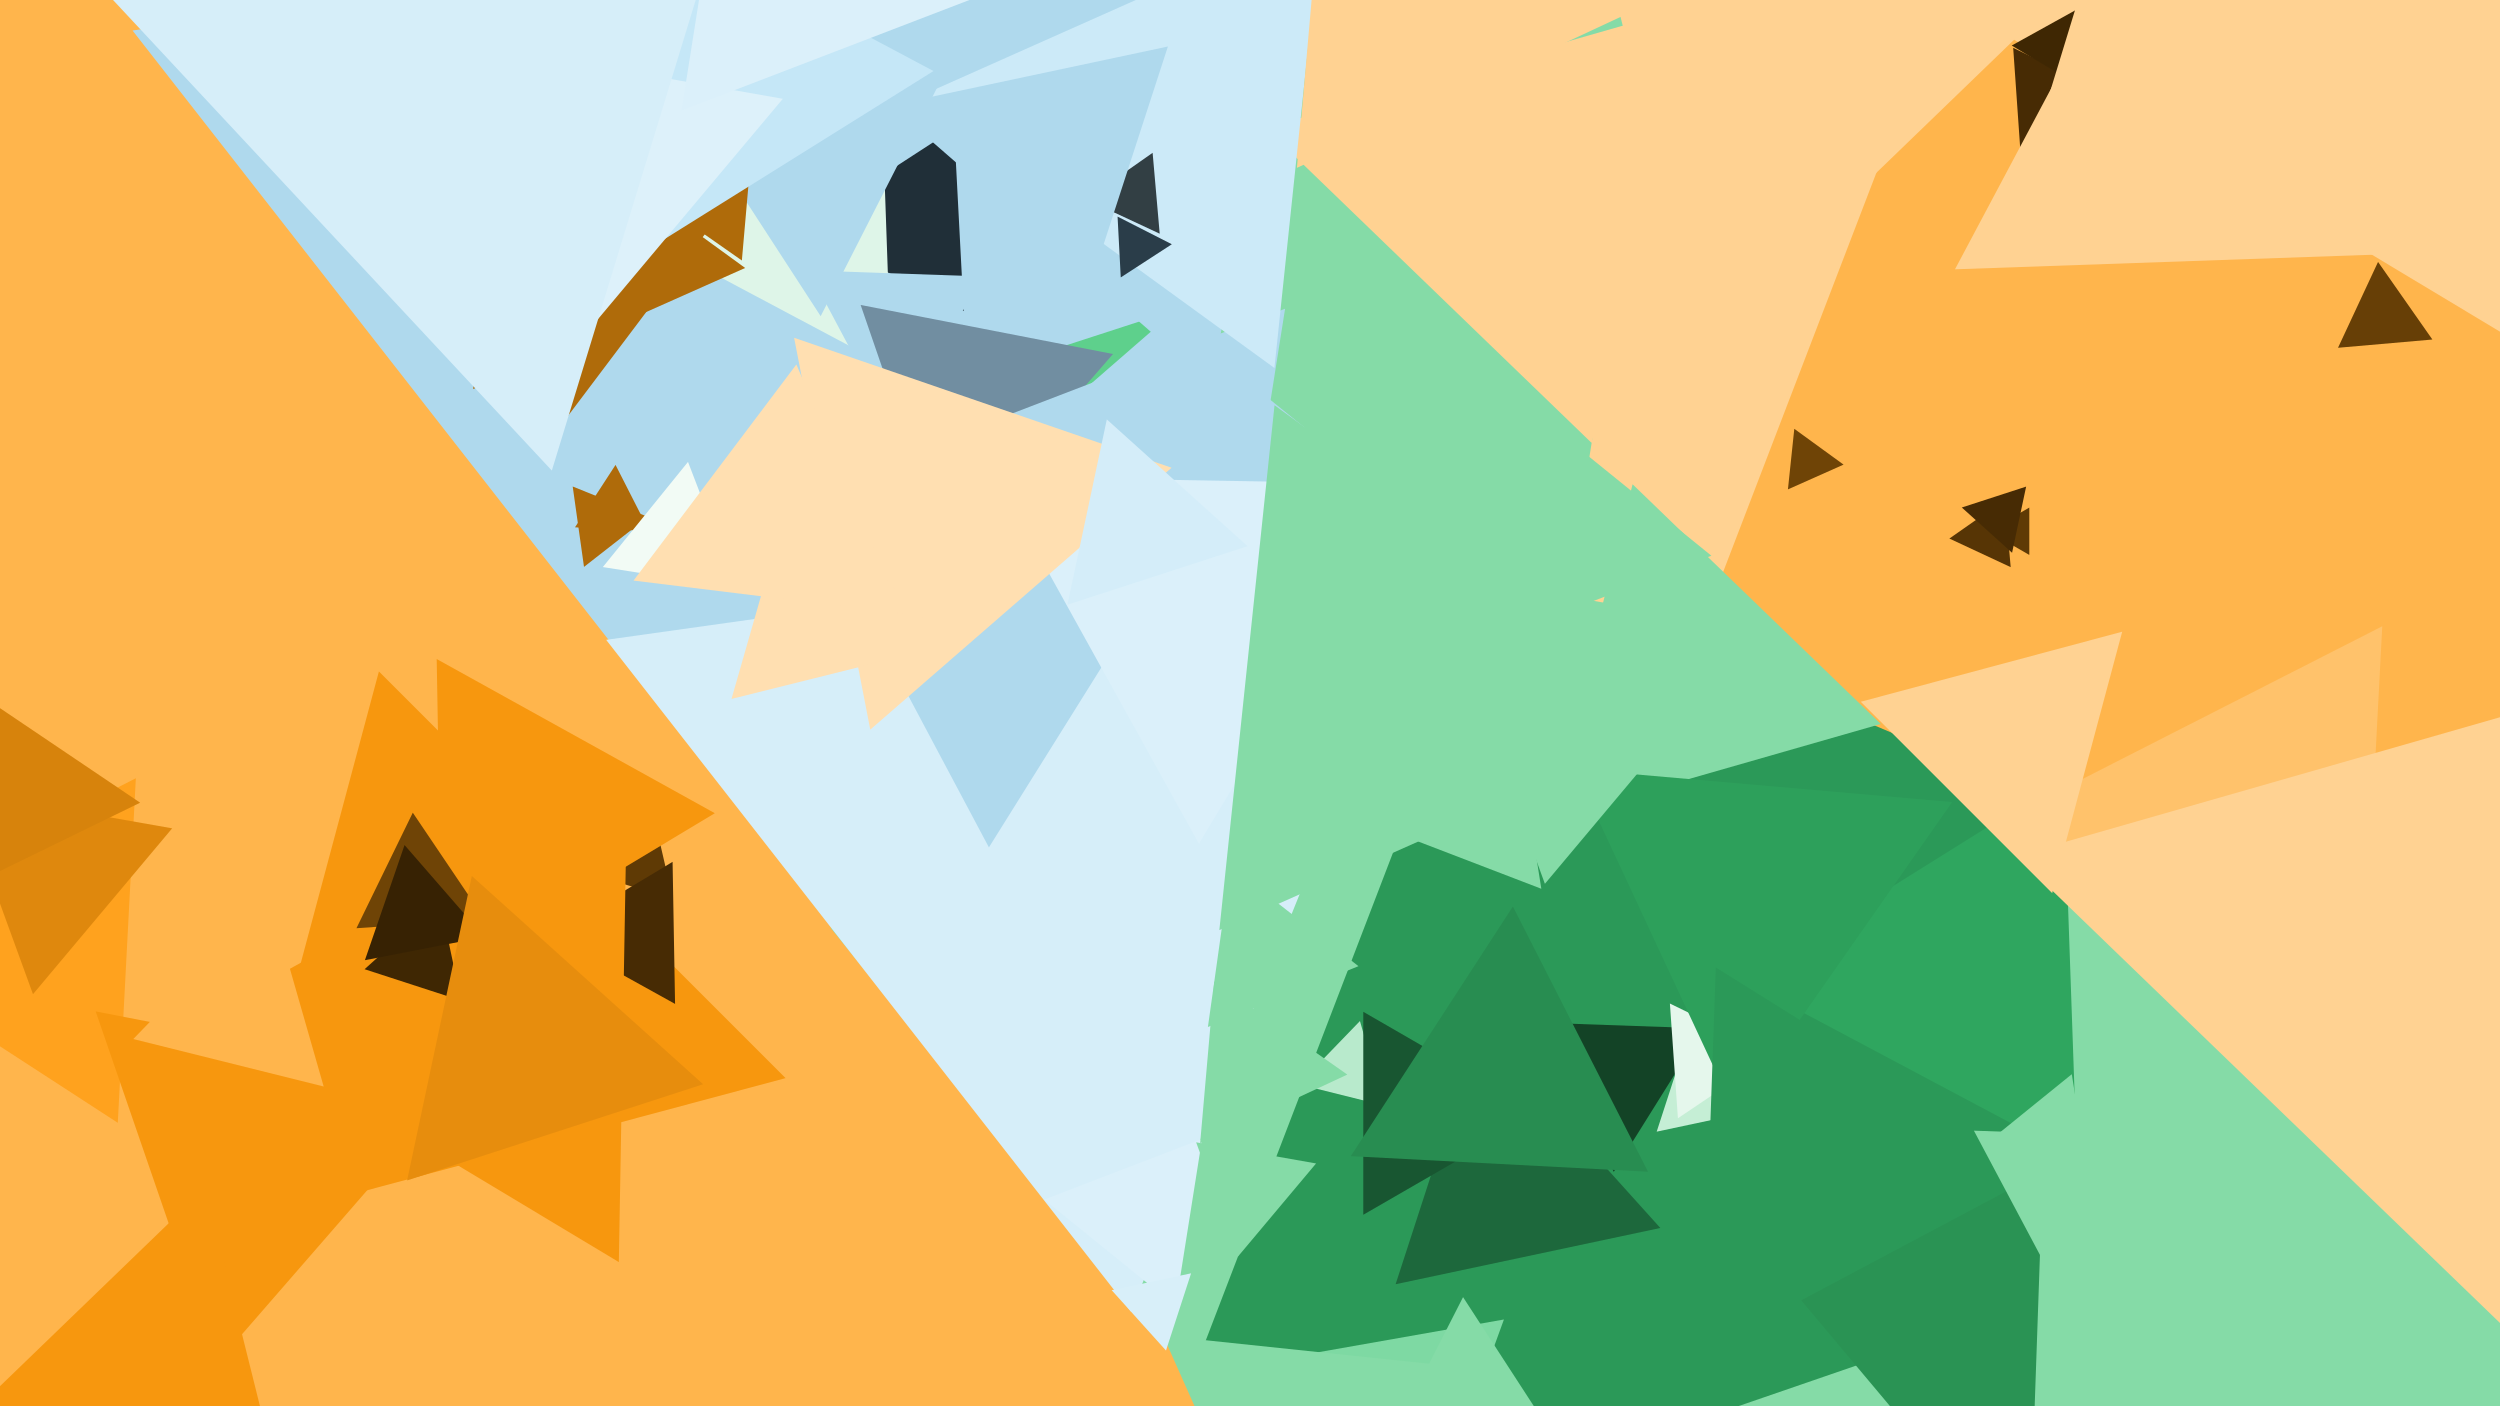 <svg xmlns="http://www.w3.org/2000/svg" width="640px" height="360px">
  <rect width="640" height="360" fill="rgb(255,181,76)"/>
  <polygon points="333.066,556.854 276.917,99.563 701.017,279.583" fill="rgb(43,153,88)"/>
  <polygon points="492.511,443.568 410.157,371.979 513.332,336.453" fill="rgb(133,219,167)"/>
  <polygon points="354.351,283.031 332.504,277.583 348.145,261.386" fill="rgb(184,234,204)"/>
  <polygon points="422.695,194.427 194.882,-86.899 552.424,-143.528" fill="rgb(255,210,146)"/>
  <polygon points="193.876,212.54 33.922,7.809 291.202,-28.349" fill="rgb(175,217,237)"/>
  <polygon points="305.297,351.954 212.646,237.539 358.057,214.508" fill="rgb(133,219,167)"/>
  <polygon points="289.536,335.774 155.175,163.8 371.289,133.427" fill="rgb(214,238,249)"/>
  <polygon points="201.104,276 58.896,314.104 97,171.896" fill="rgb(247,151,14)"/>
  <polygon points="253.161,216.933 163.715,48.709 354.124,55.358" fill="rgb(175,217,237)"/>
  <polygon points="682.086,110.202 495.019,-2.199 685.895,-108.003" fill="rgb(255,210,146)"/>
  <polygon points="357.161,414.286 304.834,351.925 385.004,337.789" fill="rgb(126,217,163)"/>
  <polygon points="166.225,135.991 147.199,134.994 157.576,119.015" fill="rgb(175,107,10)"/>
  <polygon points="300.959,334.34 267.308,307.089 307.733,291.571" fill="rgb(219,240,250)"/>
  <polygon points="330.192,414.748 297.785,341.962 377.023,350.29" fill="rgb(133,219,167)"/>
  <polygon points="172.276,230.164 142.461,221.049 165.263,199.787" fill="rgb(95,58,5)"/>
  <polygon points="246.705,79.644 205.037,58.413 244.258,32.943" fill="rgb(32,47,56)"/>
  <polygon points="451.217,283.944 424.11,289.706 432.673,263.35" fill="rgb(197,238,213)"/>
  <polygon points="149.505,145.126 146.612,124.544 165.883,132.33" fill="rgb(175,107,10)"/>
  <polygon points="30.154,287.441 -43.93,239.331 34.777,199.228" fill="rgb(255,162,30)"/>
  <polygon points="425.042,314.361 357.274,328.765 378.684,262.874" fill="rgb(29,104,60)"/>
  <polygon points="413.128,299.985 392.799,261.752 436.074,263.263" fill="rgb(19,67,38)"/>
  <polygon points="228.137,94.226 170.023,63.326 225.84,28.448" fill="rgb(222,245,232)"/>
  <polygon points="519.5,142.062 509.0,136.0 519.5,129.938" fill="rgb(95,58,5)"/>
  <polygon points="354.121,205.546 236.989,100.08 386.891,51.374" fill="rgb(94,208,140)"/>
  <polygon points="429.548,286.279 427.494,256.906 453.959,269.814" fill="rgb(229,247,236)"/>
  <polygon points="481.485,185.338 396.572,209.686 417.942,123.976" fill="rgb(133,219,167)"/>
  <polygon points="113.214,250.107 111.793,168.713 182.993,208.18" fill="rgb(247,151,14)"/>
  <polygon points="8.443,254.514 -10.513,202.431 44.07,212.055" fill="rgb(223,136,13)"/>
  <polygon points="342.147,140.981 261.9,113.35 325.953,57.67" fill="rgb(175,217,237)"/>
  <polygon points="418.877,400.338 337.582,404.598 374.54,332.064" fill="rgb(133,219,167)"/>
  <polygon points="510.766,392.058 441.739,309.795 547.495,291.147" fill="rgb(42,147,84)"/>
  <polygon points="172.816,257.001 141.003,239.367 172.181,220.633" fill="rgb(71,43,4)"/>
  <polygon points="228.093,108.984 206.951,69.222 251.957,70.794" fill="rgb(175,217,237)"/>
  <polygon points="241.749,140.302 220.321,78.07 284.93,90.628" fill="rgb(113,142,161)"/>
  <polygon points="347.766,247.34 309.224,262.912 315.009,221.748" fill="rgb(133,219,167)"/>
  <polygon points="140.81,112.56 100.881,18.493 202.31,30.947" fill="rgb(175,107,10)"/>
  <polygon points="55.506,348.989 24.491,258.917 118.004,277.094" fill="rgb(247,151,14)"/>
  <polygon points="517.671,45.077 515.375,12.248 544.954,26.675" fill="rgb(71,43,4)"/>
  <polygon points="399.656,162.646 149.29,-40.097 450.054,-155.549" fill="rgb(133,219,167)"/>
  <polygon points="394.0,285.0 349.0,310.981 349.0,259.019" fill="rgb(24,86,49)"/>
  <polygon points="544.696,29.492 515.003,11.651 545.301,-5.143" fill="rgb(63,39,3)"/>
  <polygon points="314.352,171.413 241.665,112.553 328.983,79.034" fill="rgb(175,217,237)"/>
  <polygon points="306.918,215.991 254.856,122.068 362.226,123.942" fill="rgb(219,240,250)"/>
  <polygon points="190.759,68.599 121.137,99.597 129.104,23.804" fill="rgb(175,107,10)"/>
  <polygon points="309.999,98.315 197.58,0.59 338.421,-47.905" fill="rgb(175,217,237)"/>
  <polygon points="158.421,323.098 53.011,259.761 160.568,200.141" fill="rgb(247,151,14)"/>
  <polygon points="124.077,235.329 91.248,237.625 105.675,208.046" fill="rgb(111,68,6)"/>
  <polygon points="407.468,113.405 323.99,32.791 435.542,0.804" fill="rgb(255,210,146)"/>
  <polygon points="326.251,94.208 232.367,25.997 338.382,-21.204" fill="rgb(204,234,248)"/>
  <polygon points="728.916,333.816 517.871,446.031 526.213,207.153" fill="rgb(133,219,167)"/>
  <polygon points="118.037,256.147 93.328,248.119 112.635,230.734" fill="rgb(63,39,3)"/>
  <polygon points="210.093,80.945 172.36,22.84 241.547,19.214" fill="rgb(175,217,237)"/>
  <polygon points="35.878,205.488 -41.96,243.452 -35.919,157.06" fill="rgb(215,131,12)"/>
  <polygon points="124.019,239.86 93.415,245.809 103.565,216.331" fill="rgb(55,34,3)"/>
  <polygon points="189.917,66.688 170.053,52.78 192.03,42.532" fill="rgb(175,107,10)"/>
  <polygon points="531.675,296.491 446.034,250.954 528.29,199.555" fill="rgb(47,166,95)"/>
  <polygon points="298.495,345.738 284.587,330.292 304.918,325.97" fill="rgb(216,239,249)"/>
  <polygon points="162.587,65.913 159.444,-24.099 238.968,18.185" fill="rgb(197,231,247)"/>
  <polygon points="444.119,284.787 403.127,196.88 499.753,205.333" fill="rgb(45,160,91)"/>
  <polygon points="296.883,59.83 278.046,51.046 295.071,39.124" fill="rgb(50,63,68)"/>
  <polygon points="514.736,145.192 499.038,137.872 513.226,127.937" fill="rgb(87,53,5)"/>
  <polygon points="222.791,186.786 203.293,86.472 299.916,119.742" fill="rgb(255,223,177)"/>
  <polygon points="316.874,321.727 306.211,292.43 336.914,297.844" fill="rgb(133,219,167)"/>
  <polygon points="421.902,299.964 345.796,295.976 387.303,232.06" fill="rgb(40,141,81)"/>
  <polygon points="82.861,278.145 34.123,265.993 69.016,229.861" fill="rgb(255,181,76)"/>
  <polygon points="572.602,31.356 518.597,43.824 534.802,-9.18" fill="rgb(255,210,146)"/>
  <polygon points="438.114,142.263 321.689,186.955 341.198,63.782" fill="rgb(133,219,167)"/>
  <polygon points="604.055,271.024 511.088,210.65 609.857,160.325" fill="rgb(255,194,107)"/>
  <polygon points="152.533,82.347 127.06,12.36 200.407,25.293" fill="rgb(221,241,250)"/>
  <polygon points="281.187,-12.675 174.465,28.292 192.348,-84.616" fill="rgb(219,240,250)"/>
  <polygon points="179.995,277.564 104.22,302.185 120.785,224.251" fill="rgb(231,141,13)"/>
  <polygon points="435.584,87.46 375.664,-152.866 613.752,-84.595" fill="rgb(255,210,146)"/>
  <polygon points="344.909,275.092 307.234,292.66 310.857,251.249" fill="rgb(133,219,167)"/>
  <polygon points="471.951,118.941 457.71,125.281 459.339,109.778" fill="rgb(111,68,6)"/>
  <polygon points="74.817,393.125 -13.426,367.822 52.609,304.053" fill="rgb(247,151,14)"/>
  <polygon points="435.573,183.153 312.153,238.103 326.275,103.743" fill="rgb(133,219,167)"/>
  <polygon points="141.27,120.463 24.326,-4.945 191.404,-43.518" fill="rgb(214,238,249)"/>
  <polygon points="515.09,141.511 502.219,129.921 518.691,124.569" fill="rgb(71,43,4)"/>
  <polygon points="699.539,61.989 500.474,68.941 593.987,-106.93" fill="rgb(255,210,146)"/>
  <polygon points="395.491,226.256 366.464,146.503 450.045,161.241" fill="rgb(133,219,167)"/>
  <polygon points="427.768,-1.683 332.012,42.968 341.22,-62.285" fill="rgb(255,210,146)"/>
  <polygon points="622.688,86.917 598.532,89.03 608.78,67.053" fill="rgb(103,63,6)"/>
  <polygon points="525.353,228.637 476.363,179.647 543.284,161.716" fill="rgb(255,210,146)"/>
  <polygon points="522.965,299.989 435.795,346.339 439.24,247.672" fill="rgb(43,153,88)"/>
  <polygon points="319.388,139.822 273.264,154.808 283.348,107.37" fill="rgb(212,237,249)"/>
  <polygon points="278.109,76.148 232.909,25.948 298.983,11.904" fill="rgb(175,217,237)"/>
  <polygon points="242.722,165.096 187.262,178.924 203.017,123.98" fill="rgb(255,223,177)"/>
  <polygon points="533.779,342.979 505.318,289.453 565.903,291.568" fill="rgb(133,219,167)"/>
  <polygon points="649.493,347.855 516.178,219.114 694.328,168.031" fill="rgb(255,210,146)"/>
  <polygon points="188.543,150.586 154.328,145.167 176.129,118.246" fill="rgb(242,251,245)"/>
  <polygon points="230.945,157.073 162.18,148.629 203.875,93.298" fill="rgb(255,223,177)"/>
  <polygon points="534.44,300.657 510.185,291.347 530.376,274.996" fill="rgb(133,219,167)"/>
  <polygon points="394.578,227.526 318.579,198.352 381.843,147.122" fill="rgb(133,219,167)"/>
  <polygon points="286.914,71.019 286.098,55.452 299.988,62.529" fill="rgb(42,61,73)"/>
</svg>